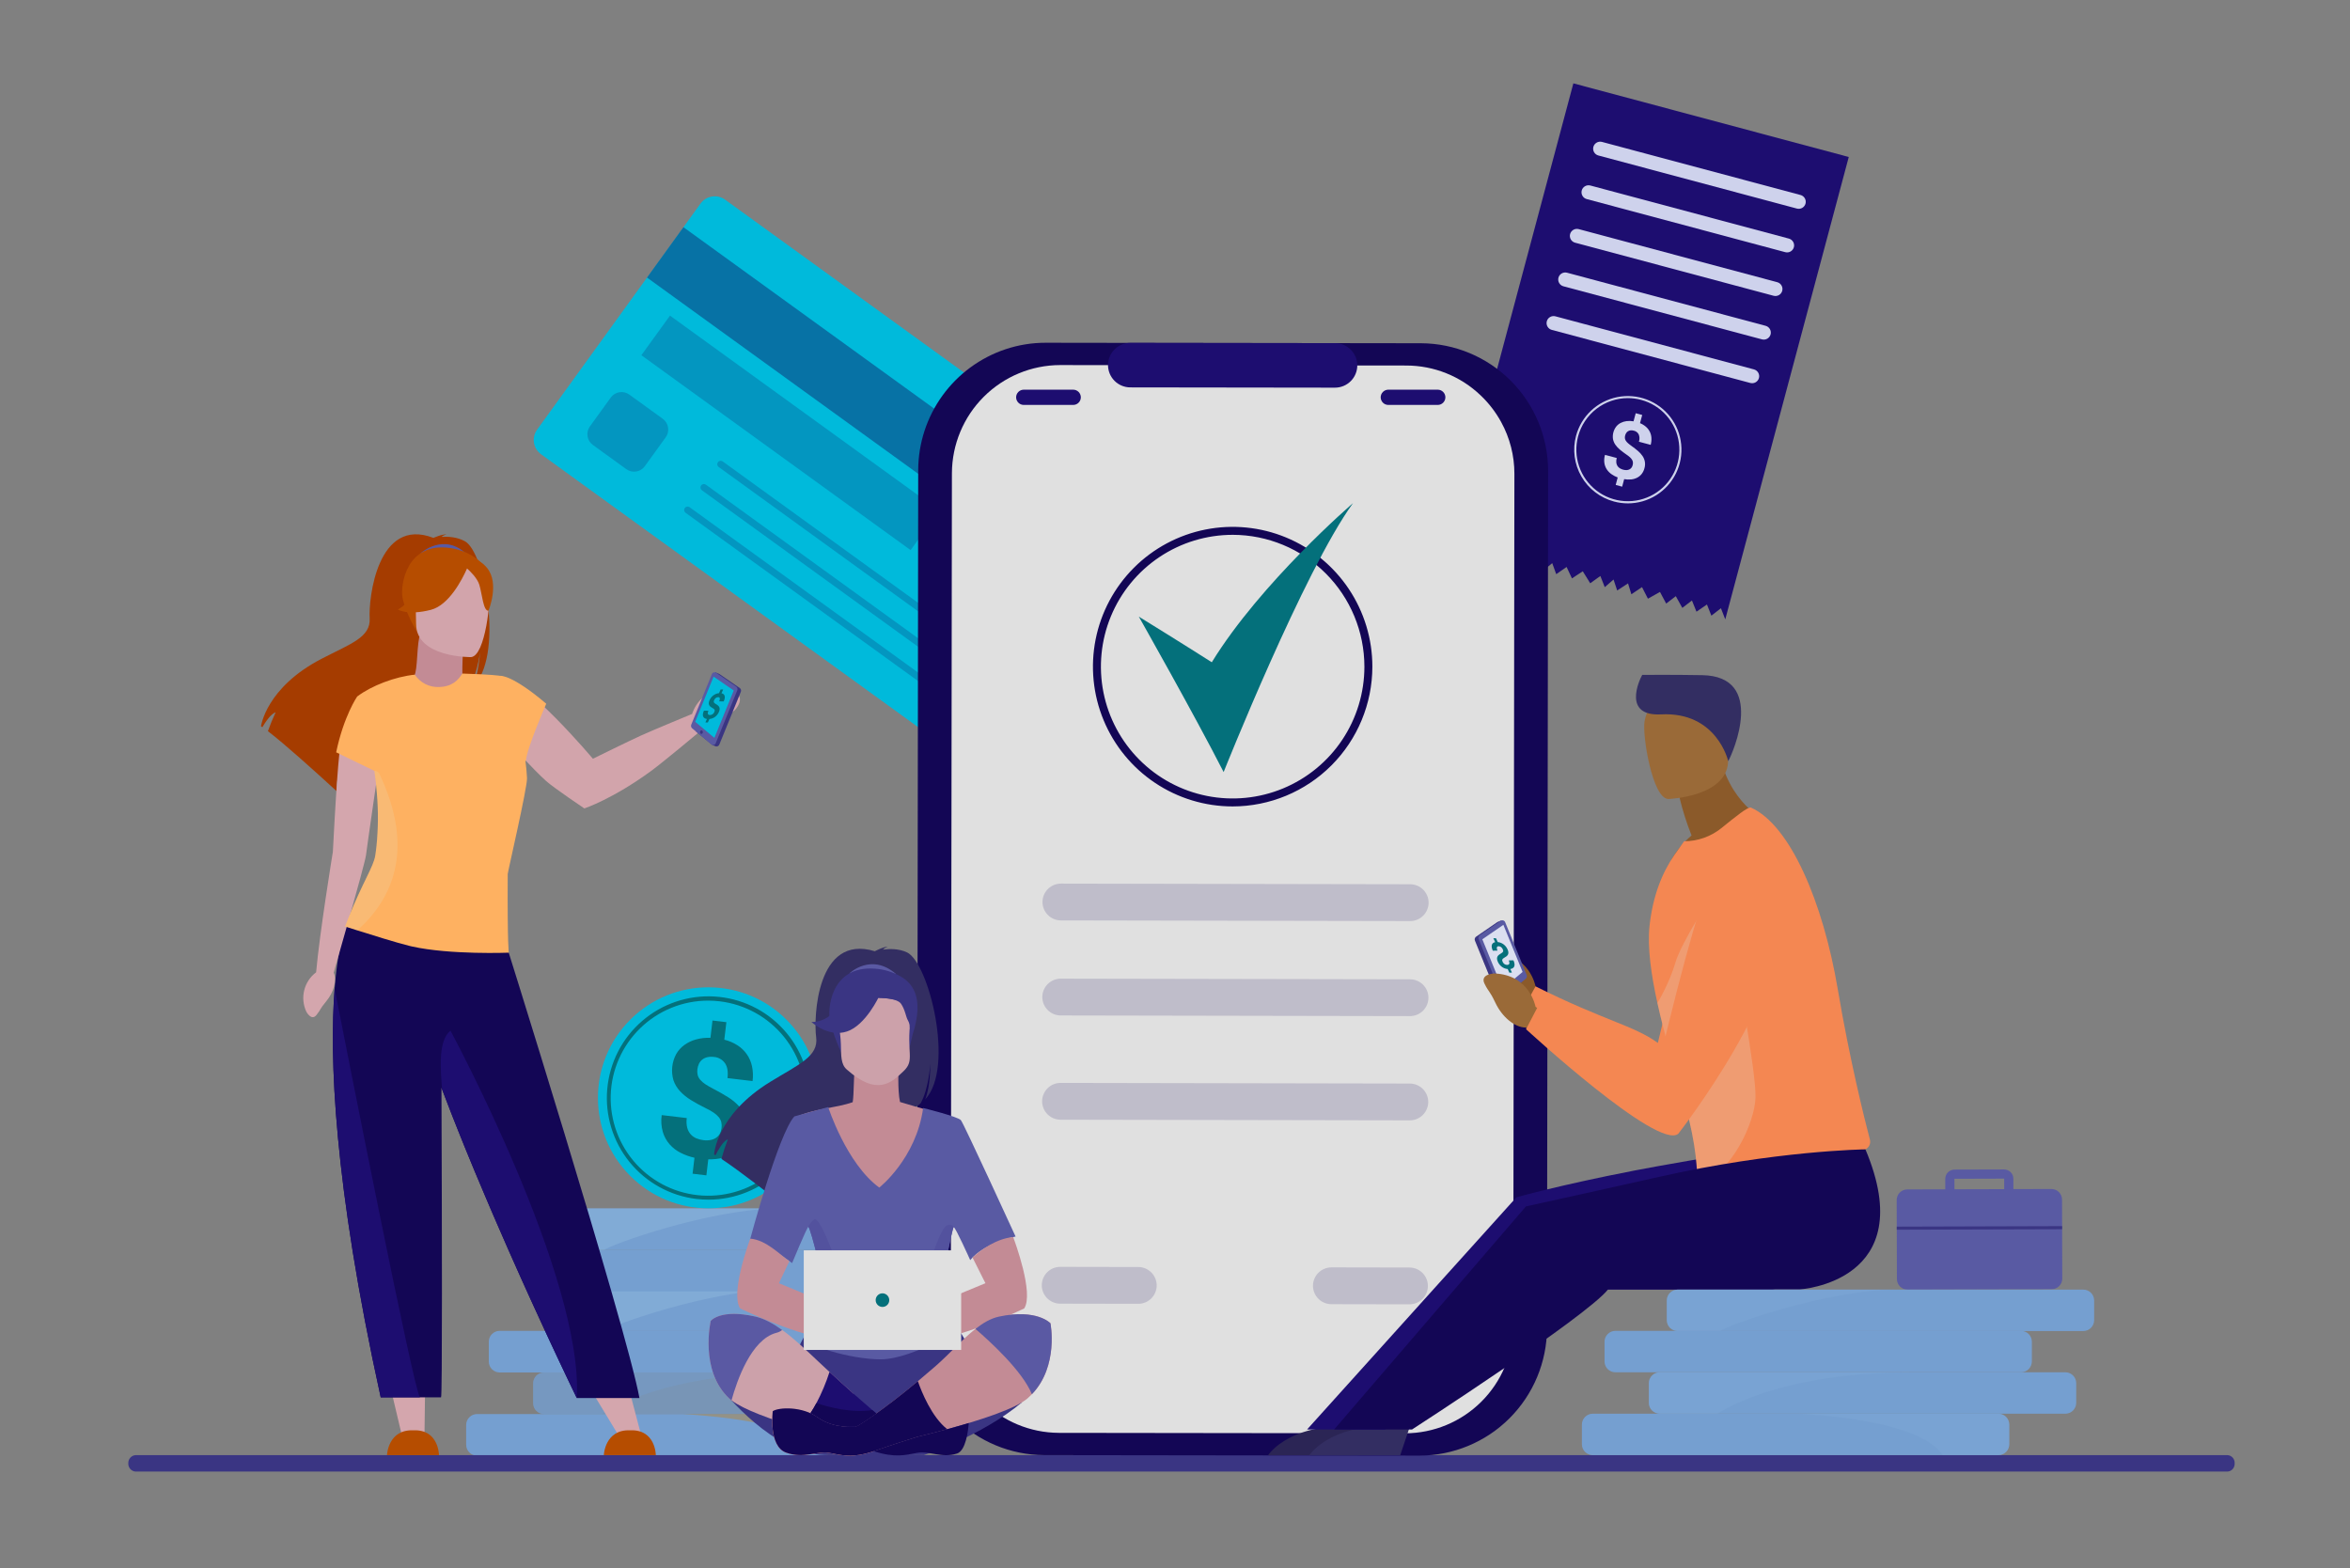 <svg width="565" height="377" viewBox="0 0 565 377" fill="none" xmlns="http://www.w3.org/2000/svg">
<rect x="0" y="0" width="565" height="377" fill="#808080" stroke="none"/>
<path d="M214.824 342.567V347.349C214.822 348.041 214.547 348.703 214.058 349.192C213.569 349.681 212.907 349.957 212.216 349.959H114.688C113.996 349.957 113.334 349.682 112.845 349.193C112.356 348.704 112.08 348.041 112.077 347.349V342.567C112.08 341.875 112.356 341.212 112.845 340.724C113.334 340.235 113.996 339.959 114.688 339.958H212.216C212.907 339.96 213.569 340.235 214.058 340.724C214.547 341.213 214.822 341.875 214.824 342.567Z" fill="#759FD0"/>
<path d="M230.924 332.566V337.35C230.922 338.041 230.647 338.704 230.158 339.193C229.669 339.682 229.007 339.957 228.316 339.959H130.787C130.096 339.957 129.434 339.681 128.946 339.193C128.457 338.704 128.181 338.041 128.179 337.35V332.567C128.181 331.876 128.457 331.214 128.946 330.725C129.434 330.236 130.096 329.96 130.787 329.958H228.316C229.007 329.96 229.669 330.235 230.157 330.724C230.646 331.212 230.922 331.874 230.924 332.566Z" fill="#759FD0" fill-opacity="0.68"/>
<path d="M235.236 312.607V317.388C235.234 318.079 234.959 318.742 234.47 319.231C233.982 319.72 233.319 319.995 232.628 319.997H135.1C134.408 319.995 133.746 319.72 133.257 319.231C132.769 318.742 132.493 318.079 132.491 317.388V312.607C132.493 311.916 132.769 311.253 133.257 310.763C133.746 310.274 134.408 309.998 135.1 309.996H232.628C233.32 309.998 233.982 310.274 234.471 310.763C234.959 311.253 235.235 311.916 235.236 312.607Z" fill="#759FD0"/>
<path d="M220.262 322.565V327.345C220.26 328.037 219.985 328.699 219.496 329.189C219.007 329.678 218.345 329.954 217.654 329.957H120.125C119.433 329.954 118.771 329.678 118.283 329.189C117.794 328.699 117.519 328.037 117.517 327.345V322.565C117.519 321.873 117.794 321.21 118.283 320.722C118.771 320.233 119.434 319.957 120.125 319.955H217.653C218.345 319.957 219.007 320.232 219.496 320.721C219.985 321.21 220.26 321.873 220.262 322.565Z" fill="#759FD0"/>
<path opacity="0.4" d="M214.824 342.567V347.349C214.822 348.041 214.547 348.703 214.058 349.192C213.569 349.681 212.907 349.957 212.216 349.959H198.851C194.342 343.465 179.108 340.879 164.188 339.957H212.216C212.907 339.959 213.569 340.235 214.058 340.724C214.547 341.213 214.822 341.875 214.824 342.567Z" fill="#C48017"/>
<path opacity="0.4" d="M191.9 329.956C163.961 329.956 149.759 336.78 144.66 339.958H130.787C130.096 339.955 129.434 339.68 128.946 339.191C128.457 338.702 128.181 338.04 128.179 337.348V332.566C128.181 331.874 128.457 331.212 128.946 330.723C129.434 330.234 130.096 329.959 130.787 329.956H191.9Z" fill="#759FD0"/>
<path opacity="0.4" d="M135.1 309.996H187.796C170.271 310.087 146.219 319.005 145.381 319.955L145.332 319.998H135.099C134.408 319.996 133.745 319.72 133.257 319.232C132.768 318.743 132.493 318.08 132.491 317.388V312.608C132.492 311.916 132.768 311.253 133.256 310.763C133.745 310.274 134.408 309.998 135.1 309.996Z" fill="#D8FBFF" fill-opacity="0.31"/>
<path d="M235.236 293.109V297.889C235.234 298.581 234.959 299.244 234.47 299.733C233.982 300.221 233.319 300.497 232.628 300.499H135.1C134.408 300.497 133.746 300.221 133.257 299.733C132.769 299.244 132.493 298.581 132.491 297.889V293.109C132.493 292.417 132.768 291.754 133.257 291.265C133.746 290.776 134.408 290.5 135.1 290.497H232.628C233.32 290.5 233.982 290.776 234.471 291.265C234.959 291.754 235.235 292.417 235.236 293.109Z" fill="#759FD0"/>
<path d="M235.458 303.066V307.846C235.457 308.538 235.181 309.201 234.693 309.69C234.204 310.179 233.542 310.455 232.85 310.458H135.322C134.63 310.455 133.968 310.179 133.479 309.69C132.991 309.201 132.715 308.538 132.713 307.846V303.066C132.715 302.374 132.991 301.712 133.48 301.223C133.968 300.734 134.631 300.458 135.322 300.456H232.85C233.541 300.458 234.204 300.734 234.692 301.223C235.181 301.712 235.457 302.374 235.458 303.066Z" fill="#759FD0"/>
<path opacity="0.4" d="M135.1 290.497H187.796C170.271 290.589 146.219 299.507 145.381 300.456L145.332 300.5H135.099C134.408 300.498 133.745 300.222 133.257 299.733C132.768 299.244 132.493 298.582 132.491 297.89V293.11C132.492 292.418 132.767 291.755 133.256 291.265C133.745 290.775 134.408 290.499 135.1 290.497Z" fill="#D8FBFF" fill-opacity="0.31"/>
<path d="M189.084 282.714C199.453 272.339 199.453 255.52 189.084 245.145C178.715 234.771 161.904 234.771 151.535 245.145C141.166 255.52 141.166 272.339 151.535 282.714C161.904 293.088 178.715 293.088 189.084 282.714Z" fill="#00BADB"/>
<path d="M170.359 288.415C169.379 288.414 168.4 288.357 167.427 288.241C161.12 287.485 155.355 284.301 151.355 279.365C147.355 274.428 145.434 268.126 146 261.796C146.565 255.466 149.573 249.605 154.385 245.456C159.197 241.308 165.435 239.197 171.776 239.573C178.117 239.948 184.062 242.78 188.352 247.467C192.641 252.154 194.937 258.329 194.753 264.682C194.569 271.034 191.918 277.065 187.364 281.496C182.81 285.927 176.711 288.408 170.359 288.415ZM170.263 240.563C164.167 240.563 158.311 242.938 153.937 247.185C149.563 251.432 147.014 257.217 146.831 263.313C146.649 269.409 148.846 275.336 152.959 279.838C157.071 284.339 162.774 287.061 168.858 287.426C174.943 287.791 180.93 285.771 185.551 281.793C190.171 277.815 193.061 272.193 193.608 266.119C194.154 260.045 192.315 253.997 188.479 249.258C184.643 244.518 179.113 241.46 173.061 240.731C172.133 240.62 171.198 240.564 170.263 240.563Z" fill="#04707B"/>
<path d="M173.475 271.245C173.541 270.758 173.521 270.263 173.415 269.784C173.304 269.337 173.093 268.922 172.798 268.569C172.44 268.148 172.024 267.781 171.562 267.479C170.951 267.075 170.311 266.717 169.648 266.406C168.438 265.819 167.258 265.17 166.113 264.463C165.139 263.87 164.25 263.145 163.471 262.311C162.773 261.555 162.242 260.662 161.91 259.688C161.297 257.584 161.538 255.324 162.582 253.397C163.073 252.546 163.738 251.807 164.533 251.23C165.377 250.624 166.322 250.174 167.324 249.901C168.459 249.591 169.634 249.456 170.81 249.499L171.302 245.35L174.641 245.746L174.141 249.954C175.255 250.224 176.316 250.676 177.283 251.291C178.177 251.854 178.948 252.591 179.552 253.458C180.156 254.325 180.58 255.304 180.799 256.338C181.047 257.51 181.094 258.715 180.937 259.903L174.909 259.187C175.093 257.636 174.887 256.436 174.29 255.586C173.987 255.162 173.595 254.809 173.141 254.553C172.687 254.297 172.182 254.144 171.662 254.104C171.114 254.026 170.555 254.05 170.015 254.174C169.576 254.278 169.166 254.478 168.814 254.759C168.484 255.029 168.22 255.37 168.04 255.757C167.846 256.171 167.722 256.615 167.672 257.07C167.614 257.511 167.632 257.958 167.727 258.393C167.831 258.821 168.034 259.218 168.319 259.555C168.679 259.977 169.099 260.344 169.564 260.646C170.204 261.069 170.868 261.453 171.554 261.797C172.843 262.462 174.009 263.125 175.052 263.785C176.022 264.386 176.907 265.115 177.681 265.954C178.42 266.744 178.969 267.692 179.286 268.726C179.603 269.76 179.681 270.853 179.512 271.922C179.405 272.976 179.078 273.995 178.554 274.915C178.061 275.762 177.394 276.493 176.597 277.062C175.748 277.657 174.797 278.091 173.791 278.341C172.646 278.628 171.467 278.753 170.288 278.711L169.831 282.57L166.514 282.176L166.969 278.337C165.84 278.088 164.746 277.701 163.711 277.184C162.702 276.686 161.797 276.001 161.042 275.167C160.273 274.3 159.702 273.276 159.367 272.166C158.987 270.84 158.892 269.449 159.09 268.084L165.117 268.799C165.001 269.58 165.039 270.376 165.23 271.142C165.386 271.734 165.68 272.281 166.088 272.738C166.471 273.154 166.942 273.479 167.467 273.688C167.997 273.901 168.553 274.043 169.12 274.11C169.702 274.19 170.294 274.174 170.871 274.063C171.345 273.97 171.795 273.783 172.195 273.512C172.558 273.261 172.857 272.93 173.071 272.545C173.289 272.142 173.427 271.701 173.475 271.245Z" fill="#04707B"/>
<path d="M444.488 37.744L414.798 148.904L413.757 146.227L411.459 148.012L410.397 145.329L407.875 147.054L406.786 144.364L404.475 146.145L402.905 143.326L400.591 145.104L399.101 142.307L396.206 143.932L394.783 141.152L392.224 142.867L391.421 140.253L388.81 141.955L387.938 139.322L385.824 141.156L384.768 138.475L382.333 140.223L380.542 137.345L377.94 139.048L376.649 136.304L374.156 138.036L373.192 135.379L371.032 137.201L369.885 134.496L367.541 136.269L366.486 133.587L363.884 135.291L362.81 132.605L360.19 134.304L359.155 131.627L356.804 133.398L355.276 130.59L352.84 132.338L351.6 129.607L348.586 131.2L378.277 20.04L444.488 37.744Z" fill="#1D0D70"/>
<path d="M432.027 50.145L384.284 37.38C383.852 37.263 383.484 36.98 383.26 36.593C383.036 36.205 382.975 35.745 383.089 35.312C383.205 34.88 383.488 34.512 383.876 34.288C384.263 34.063 384.724 34.002 385.156 34.116L432.899 46.881C433.331 46.998 433.699 47.281 433.923 47.669C434.147 48.056 434.209 48.517 434.095 48.949C433.978 49.381 433.695 49.75 433.308 49.974C432.92 50.198 432.46 50.26 432.027 50.145Z" fill="#CED2EC"/>
<path d="M429.228 60.627L381.485 47.862C381.053 47.746 380.685 47.462 380.461 47.075C380.237 46.687 380.175 46.227 380.289 45.794C380.406 45.362 380.689 44.993 381.076 44.769C381.464 44.545 381.924 44.484 382.357 44.598L430.1 57.363C430.532 57.48 430.9 57.763 431.124 58.15C431.348 58.538 431.41 58.998 431.295 59.431C431.179 59.863 430.896 60.232 430.508 60.456C430.121 60.68 429.661 60.742 429.228 60.627Z" fill="#CED2EC"/>
<path d="M426.428 71.11L378.684 58.345C378.252 58.228 377.884 57.945 377.66 57.557C377.436 57.17 377.375 56.709 377.489 56.276C377.606 55.844 377.889 55.476 378.276 55.252C378.664 55.028 379.124 54.966 379.556 55.08L427.3 67.845C427.732 67.962 428.1 68.245 428.324 68.633C428.548 69.02 428.609 69.481 428.495 69.913C428.378 70.346 428.095 70.714 427.708 70.938C427.321 71.162 426.861 71.224 426.428 71.11Z" fill="#CED2EC"/>
<path d="M423.628 81.592L375.885 68.827C375.453 68.71 375.085 68.427 374.861 68.04C374.637 67.652 374.576 67.192 374.69 66.759C374.806 66.326 375.089 65.958 375.476 65.734C375.864 65.509 376.324 65.448 376.757 65.563L424.501 78.328C424.933 78.445 425.301 78.728 425.525 79.115C425.749 79.503 425.81 79.963 425.696 80.396C425.579 80.828 425.296 81.197 424.909 81.421C424.521 81.645 424.061 81.707 423.628 81.592Z" fill="#CED2EC"/>
<path d="M420.828 92.074L373.085 79.309C372.653 79.192 372.285 78.909 372.061 78.521C371.837 78.134 371.776 77.674 371.89 77.241C372.006 76.809 372.289 76.44 372.677 76.216C373.064 75.992 373.525 75.93 373.957 76.045L421.7 88.809C422.132 88.926 422.5 89.209 422.724 89.597C422.948 89.984 423.01 90.445 422.896 90.877C422.779 91.31 422.496 91.678 422.109 91.903C421.721 92.127 421.261 92.188 420.828 92.074Z" fill="#CED2EC"/>
<path d="M392.525 111.851C392.59 111.624 392.615 111.386 392.597 111.15C392.574 110.93 392.502 110.717 392.385 110.529C392.244 110.303 392.07 110.099 391.871 109.924C391.607 109.689 391.326 109.474 391.031 109.28C390.493 108.916 389.975 108.525 389.478 108.109C389.053 107.759 388.678 107.352 388.364 106.901C388.084 106.492 387.892 106.029 387.8 105.542C387.652 104.496 387.922 103.434 388.552 102.587C388.845 102.214 389.212 101.907 389.631 101.686C390.075 101.455 390.557 101.305 391.054 101.243C391.617 101.174 392.187 101.189 392.745 101.291L393.266 99.345L394.831 99.763L394.304 101.736C394.817 101.941 395.293 102.23 395.712 102.59C396.1 102.92 396.417 103.324 396.646 103.779C396.875 104.234 397.01 104.731 397.043 105.239C397.082 105.816 397.021 106.394 396.865 106.95L394.037 106.195C394.238 105.622 394.221 104.994 393.988 104.433C393.873 104.21 393.71 104.015 393.511 103.861C393.312 103.708 393.082 103.6 392.836 103.546C392.58 103.471 392.312 103.444 392.045 103.466C391.829 103.486 391.619 103.553 391.432 103.663C391.256 103.77 391.106 103.914 390.994 104.087C390.873 104.271 390.784 104.474 390.728 104.688C390.671 104.894 390.649 105.109 390.664 105.323C390.685 105.534 390.754 105.738 390.867 105.918C391.01 106.144 391.185 106.349 391.387 106.525C391.664 106.771 391.954 107 392.258 107.211C392.827 107.616 393.338 108.012 393.791 108.399C394.212 108.753 394.584 109.161 394.897 109.614C395.195 110.042 395.392 110.532 395.473 111.047C395.553 111.562 395.515 112.089 395.361 112.588C395.238 113.083 395.012 113.547 394.699 113.95C394.406 114.32 394.037 114.623 393.618 114.84C393.172 115.066 392.688 115.207 392.191 115.257C391.625 115.316 391.054 115.295 390.494 115.194L390.012 117.003L388.456 116.588L388.936 114.787C388.415 114.591 387.92 114.331 387.462 114.013C387.015 113.706 386.63 113.318 386.327 112.867C386.019 112.401 385.817 111.873 385.733 111.321C385.643 110.662 385.693 109.992 385.881 109.354L388.708 110.109C388.599 110.474 388.563 110.856 388.602 111.235C388.636 111.528 388.738 111.809 388.902 112.055C389.056 112.28 389.258 112.467 389.494 112.603C389.733 112.741 389.988 112.847 390.254 112.918C390.526 112.996 390.81 113.029 391.093 113.016C391.325 113.004 391.553 112.945 391.762 112.842C391.952 112.748 392.118 112.61 392.247 112.441C392.377 112.265 392.472 112.064 392.525 111.851Z" fill="#CED2EC"/>
<path d="M391.402 121.017C390.271 121.016 389.144 120.867 388.051 120.574C384.747 119.69 381.928 117.529 380.216 114.567C378.504 111.604 378.038 108.082 378.921 104.776C379.544 102.452 380.804 100.348 382.559 98.703C384.315 97.058 386.495 95.937 388.853 95.467C391.212 94.997 393.655 95.196 395.907 96.042C398.158 96.888 400.128 98.347 401.594 100.255C403.06 102.162 403.963 104.442 404.202 106.837C404.441 109.231 404.006 111.644 402.945 113.804C401.885 115.964 400.242 117.784 398.202 119.058C396.162 120.333 393.807 121.011 391.402 121.017H391.402ZM391.359 95.71C388.635 95.718 385.989 96.623 383.829 98.285C381.67 99.947 380.119 102.275 379.414 104.908C378.781 107.275 378.865 109.777 379.654 112.098C380.443 114.418 381.902 116.452 383.846 117.942C385.791 119.433 388.133 120.313 390.578 120.472C393.022 120.631 395.459 120.06 397.579 118.834C399.7 117.607 401.409 115.778 402.491 113.58C403.573 111.381 403.979 108.91 403.657 106.481C403.336 104.051 402.302 101.771 400.685 99.93C399.069 98.088 396.943 96.768 394.577 96.135C393.528 95.854 392.447 95.711 391.361 95.71H391.359Z" fill="#CED2EC"/>
<path d="M535.547 349.831H32.6C32.108 349.862 31.649 350.087 31.321 350.455C30.993 350.823 30.824 351.306 30.849 351.798V351.82C30.824 352.313 30.993 352.795 31.321 353.163C31.649 353.532 32.108 353.756 32.6 353.787H535.547C536.03 353.756 536.481 353.536 536.803 353.174C537.125 352.813 537.292 352.338 537.267 351.855V351.764C537.292 351.28 537.125 350.806 536.803 350.444C536.481 350.082 536.03 349.862 535.547 349.831Z" fill="#3A3583"/>
<path d="M229.069 180.84L130.068 109.199C129.164 108.541 128.557 107.551 128.379 106.446C128.202 105.341 128.47 104.211 129.123 103.302L168.423 48.938C169.081 48.033 170.071 47.426 171.175 47.249C172.279 47.071 173.408 47.338 174.316 47.991L273.317 119.632C274.222 120.29 274.829 121.28 275.006 122.384C275.183 123.489 274.917 124.619 274.264 125.528L234.962 179.893C234.304 180.798 233.315 181.405 232.211 181.583C231.107 181.76 229.977 181.493 229.069 180.84Z" fill="#00BADB"/>
<path opacity="0.4" d="M270.157 131.208L164.316 54.619L155.56 66.731L261.401 143.32L270.157 131.208Z" fill="#130655"/>
<path opacity="0.2" d="M225.82 122.736L161.084 75.879L154.2 85.398L218.936 132.255L225.82 122.736Z" fill="#130655"/>
<path opacity="0.2" d="M150.584 112.792L142.541 106.973C142.202 106.727 141.914 106.417 141.695 106.06C141.475 105.703 141.328 105.307 141.262 104.893C141.195 104.479 141.211 104.057 141.308 103.649C141.405 103.241 141.581 102.857 141.826 102.517L146.844 95.576C147.09 95.236 147.399 94.948 147.756 94.729C148.113 94.509 148.509 94.362 148.923 94.295C149.336 94.229 149.759 94.245 150.166 94.342C150.574 94.439 150.958 94.615 151.297 94.86L159.34 100.678C159.679 100.924 159.967 101.234 160.187 101.591C160.406 101.947 160.553 102.344 160.62 102.758C160.686 103.171 160.671 103.594 160.574 104.002C160.477 104.409 160.3 104.794 160.055 105.134L155.037 112.075C154.792 112.415 154.482 112.703 154.126 112.922C153.769 113.142 153.373 113.29 152.959 113.356C152.546 113.423 152.123 113.408 151.716 113.311C151.308 113.214 150.923 113.038 150.584 112.792Z" fill="#130655"/>
<path opacity="0.2" d="M237.064 158.786L206.18 136.437L172.787 112.272C172.699 112.209 172.625 112.128 172.568 112.036C172.511 111.943 172.472 111.84 172.455 111.733C172.438 111.626 172.442 111.516 172.467 111.41C172.492 111.305 172.538 111.205 172.602 111.117C172.665 111.029 172.746 110.954 172.838 110.897C172.931 110.84 173.033 110.802 173.141 110.785C173.248 110.768 173.357 110.772 173.463 110.797C173.569 110.822 173.668 110.868 173.756 110.932L238.033 157.445C238.121 157.509 238.196 157.589 238.253 157.682C238.31 157.774 238.348 157.877 238.365 157.984C238.382 158.091 238.378 158.201 238.353 158.307C238.328 158.413 238.282 158.512 238.219 158.6C238.155 158.688 238.075 158.763 237.982 158.82C237.89 158.877 237.787 158.915 237.68 158.932C237.573 158.949 237.463 158.945 237.357 158.92C237.252 158.895 237.152 158.849 237.064 158.786Z" fill="#130655"/>
<path opacity="0.2" d="M233.022 164.378L168.746 117.865C168.657 117.801 168.583 117.721 168.526 117.628C168.469 117.536 168.431 117.433 168.414 117.326C168.396 117.218 168.4 117.109 168.425 117.003C168.451 116.897 168.496 116.798 168.56 116.709C168.624 116.621 168.704 116.547 168.796 116.49C168.889 116.433 168.992 116.395 169.099 116.378C169.206 116.36 169.316 116.364 169.421 116.39C169.527 116.415 169.627 116.461 169.715 116.524L233.992 163.037C234.079 163.1 234.154 163.181 234.211 163.273C234.268 163.366 234.306 163.469 234.323 163.576C234.34 163.683 234.336 163.793 234.311 163.899C234.286 164.004 234.24 164.104 234.177 164.192C234.048 164.37 233.854 164.489 233.638 164.524C233.422 164.559 233.2 164.507 233.022 164.378Z" fill="#130655"/>
<path opacity="0.2" d="M229.106 169.794L164.83 123.282C164.742 123.218 164.667 123.138 164.61 123.045C164.553 122.953 164.515 122.85 164.498 122.742C164.48 122.635 164.484 122.525 164.509 122.42C164.535 122.314 164.58 122.214 164.644 122.126C164.708 122.038 164.788 121.964 164.88 121.907C164.973 121.85 165.076 121.811 165.183 121.794C165.29 121.777 165.4 121.781 165.505 121.806C165.611 121.831 165.711 121.877 165.799 121.941L230.075 168.453C230.163 168.517 230.238 168.598 230.295 168.69C230.352 168.783 230.39 168.885 230.407 168.993C230.424 169.1 230.42 169.21 230.395 169.315C230.37 169.421 230.324 169.521 230.261 169.609C230.197 169.697 230.117 169.771 230.024 169.828C229.932 169.885 229.829 169.923 229.722 169.941C229.614 169.958 229.505 169.954 229.399 169.929C229.294 169.903 229.194 169.858 229.106 169.794Z" fill="#130655"/>
<path d="M175.647 165.871C168.269 164.923 166.407 171.637 166.407 171.637C166.407 171.637 157.246 175.417 154.149 176.816C151.281 178.111 142.548 182.412 142.548 182.412C142.548 182.412 126.305 163.107 120.166 162.603L121.217 177.354C121.217 177.354 128.449 185.249 131.331 187.793C133.268 189.502 140.492 194.358 140.492 194.358C140.492 194.358 147.325 192.105 156.583 185.317C159.488 183.187 167.785 176.246 167.785 176.246C170.059 176.56 172.049 175.967 173.883 173.342C175.716 170.717 176.221 171.725 177.387 169.771C178.968 167.124 176.494 166.137 175.647 165.871Z" fill="#D2A4AB"/>
<path d="M93.04 330L96.649 345.208L102.055 345.178L102.253 330H93.04Z" fill="#D4A6AD"/>
<path d="M99.39 343.867C93.276 343.602 93.04 349.826 93.04 349.826H105.544C105.544 349.826 105.506 343.602 99.39 343.867Z" fill="#B64D00"/>
<path d="M139.961 330.648L148.783 345.208L154.189 345.178L149.837 328.649L139.961 330.648Z" fill="#D4A6AD"/>
<path d="M151.524 343.867C145.41 343.602 145.174 349.826 145.174 349.826H157.677C157.677 349.826 157.639 343.602 151.524 343.867Z" fill="#B64D00"/>
<path d="M111.815 130.149C109.951 129.088 107.712 128.972 106.148 129.065C106.492 128.777 106.903 128.582 107.343 128.497C106.374 128.353 104.208 129.315 104.208 129.315C90.714 124.113 88.594 143.991 88.877 148.61C89.161 153.228 84.343 154.735 77.323 158.374C63.928 165.315 62.753 174.613 62.753 174.613C62.857 174.674 62.967 174.743 63.082 174.824C63.747 173.696 65.115 171.582 66.269 171.263C65.573 172.738 64.954 174.248 64.413 175.786C68.365 178.794 75.757 185.458 80.909 190.182C80.886 189.259 80.923 187.948 81.26 187.255L81.896 191.09C84.653 193.626 86.554 195.41 86.554 195.41C86.214 191.679 103.424 171.983 112.403 166.086C114.589 162.866 115.366 157.179 115.424 156.731C115.047 161.241 114.276 163.77 113.586 165.195C121.189 158.193 116.762 132.962 111.815 130.149Z" fill="#A53C00"/>
<path d="M111.87 166.378C110.623 165.796 111.393 155.172 111.393 155.172L100.823 153.077C100.089 156.557 100.472 162.636 99.161 162.897C99.117 162.906 101.144 166.928 104.241 167.773C107.536 168.674 111.916 166.4 111.87 166.378Z" fill="#C38B95"/>
<path d="M101.078 133.042C101.078 133.042 106.768 127.784 112.373 133.397C112.375 133.397 108.636 132.968 101.078 133.042Z" fill="#595AA3"/>
<path d="M100.384 152.109C100.384 152.109 97.459 147.484 96.756 143.529C96.255 140.706 97.692 130.24 108.204 131.747C110.321 132.041 112.345 132.807 114.127 133.988C116.409 135.53 119.702 138.859 116.02 147.992L115.063 151.077L100.384 152.109Z" fill="#B64D00"/>
<path d="M119.988 221.59H94.525C94.53 221.634 94.536 221.682 94.541 221.728L83.427 221.861C83.427 221.861 81.353 225.978 80.452 237.698C79.206 253.88 80.122 284.045 91.536 335.947H106.037C106.358 335.947 106.263 294.501 106.138 261.511C106.188 261.646 106.238 261.78 106.289 261.914C111.189 274.868 116.942 288.482 122.274 300.569C131.107 320.594 138.671 336.111 138.671 336.111H153.742C150.605 318.991 119.988 221.59 119.988 221.59Z" fill="#130655"/>
<path d="M91.595 180.47L81.79 179.416C81.79 179.416 81.149 182.943 80.03 204.788C80.03 204.788 76.83 224.345 76.006 233.752C74.59 234.814 73.581 236.33 73.15 238.048C72.718 239.765 72.888 241.578 73.633 243.184C73.633 243.184 74.847 245.579 76.091 244.015C77.335 242.451 76.662 242.864 78.458 240.699C80.253 238.533 81.026 235.7 80.231 233.844C80.231 233.844 87.744 207.716 87.988 205.639C88.232 203.563 91.595 180.47 91.595 180.47Z" fill="#D4A6AD"/>
<path d="M138.671 336.112C138.671 336.112 119.429 296.644 106.291 261.915C105.916 257.099 105.288 250.187 108.306 247.783C108.304 247.784 140.361 307.166 138.671 336.112Z" fill="#1D0D70"/>
<path d="M122.068 210.143C121.981 227.851 122.336 229.034 122.336 229.034C122.336 229.034 108.23 229.594 99.012 227.538C98.813 227.495 98.588 227.427 98.366 227.381C95.285 226.622 89.438 224.792 85.91 223.675C84.147 223.117 82.964 222.738 82.964 222.738C83.232 222.022 83.501 221.33 83.769 220.682C87.206 212.085 89.817 208.333 90.218 205.699C90.246 205.514 90.272 205.331 90.299 205.147C90.352 204.777 90.401 204.408 90.446 204.039C90.467 203.856 90.489 203.675 90.508 203.492C90.515 203.433 90.521 203.373 90.527 203.315C90.94 199.171 90.971 194.999 90.621 190.849C90.478 188.953 90.269 187.105 90.02 185.33L89.709 185.179L80.824 180.867C82.634 172.161 85.883 167.44 85.883 167.44C85.896 167.434 85.909 167.427 85.921 167.421C89.317 164.841 95.037 162.669 99.733 162.202C100.36 163.15 101.221 163.921 102.232 164.441C103.244 164.961 104.371 165.212 105.508 165.169C108.766 165.102 110.199 163.451 111.158 161.932C118.189 162.133 120.171 162.467 120.171 162.467C120.173 162.47 120.175 162.473 120.176 162.477C120.357 162.45 123.098 162.186 131.331 169.183C131.331 169.183 126.507 180.264 126.449 182.944L126.318 182.847C126.507 184.257 126.641 185.672 126.709 187.074C126.801 189.308 122.068 209.653 122.068 210.143Z" fill="#FEB161"/>
<path d="M100.968 335.946H91.536C80.122 284.045 79.206 253.882 80.452 237.698C83.283 252.12 99.463 334.307 100.968 335.946Z" fill="#1D0D70"/>
<path opacity="0.4" d="M85.911 223.675C84.148 223.117 82.965 222.738 82.965 222.738C83.232 222.022 83.502 221.331 83.769 220.683C87.206 212.086 89.817 208.333 90.218 205.699C90.246 205.517 90.273 205.334 90.299 205.147C90.352 204.783 90.401 204.414 90.446 204.039C90.469 203.858 90.49 203.675 90.508 203.492C90.516 203.434 90.521 203.373 90.527 203.315C90.94 199.172 90.972 194.999 90.621 190.85C90.478 188.954 90.269 187.105 90.02 185.33C90.256 185.322 90.49 185.377 90.697 185.492C90.903 185.606 91.075 185.774 91.194 185.978C99.92 204.401 94.258 216.173 85.911 223.675Z" fill="#D8FBFF" fill-opacity="0.31"/>
<path d="M113.256 157.974C113.256 157.974 100.047 158.191 100.038 149.96C100.029 141.729 98.318 136.212 106.751 135.725C115.185 135.237 116.826 138.377 117.497 141.124C118.168 143.871 116.692 157.705 113.256 157.974Z" fill="#D2A4AB"/>
<path d="M117.105 136.547C115.067 134.074 113.525 134.613 112.66 135.355C111.406 133.481 108.964 133.62 106.619 134.365C103.536 135.345 100.375 136.543 99.837 140.674C99.309 144.724 95.643 146.549 95.643 146.549C95.643 146.549 98.051 148.037 103.601 146.609C107.969 145.485 111.139 139.266 112.291 136.666C113.076 137.365 114.734 138.979 115.231 140.56C115.889 142.656 116.184 146.971 117.442 146.825C117.442 146.825 120.168 140.261 117.105 136.547Z" fill="#B64D00"/>
<path d="M177.897 165.436L172.976 162.054C172.936 162.027 172.892 162.005 172.846 161.989L172.843 161.986L172.005 161.645L167.386 175.913L171.264 179.103L172.058 179.43L172.068 179.435C172.253 179.486 172.451 179.463 172.619 179.37C172.788 179.277 172.913 179.122 172.969 178.938L178.096 166.37C178.172 166.215 178.194 166.038 178.158 165.869C178.122 165.699 178.03 165.547 177.897 165.436Z" fill="#3A3582"/>
<path d="M166.373 175.066L171.069 179C171.161 179.059 171.266 179.095 171.375 179.105C171.484 179.116 171.594 179.101 171.696 179.06C171.798 179.02 171.889 178.957 171.962 178.875C172.034 178.792 172.086 178.694 172.114 178.588L177.24 166.02C177.316 165.865 177.337 165.688 177.301 165.519C177.265 165.35 177.174 165.198 177.041 165.087L172.12 161.705C172.026 161.657 171.923 161.631 171.818 161.627C171.713 161.624 171.609 161.645 171.513 161.687C171.417 161.729 171.331 161.793 171.263 161.873C171.194 161.952 171.144 162.046 171.117 162.148L166.217 174.165C166.146 174.313 166.123 174.479 166.151 174.641C166.179 174.802 166.257 174.951 166.373 175.066Z" fill="#595AA3"/>
<path d="M167.135 173.525L171.76 177.399L176.41 166.001L171.564 162.671L167.135 173.525Z" fill="#00BADB"/>
<path d="M168.96 176.147C168.995 176.046 168.994 175.936 168.957 175.836C168.919 175.737 168.848 175.653 168.755 175.601C168.578 175.528 168.382 175.656 168.317 175.884C168.282 175.985 168.283 176.095 168.32 176.194C168.358 176.294 168.429 176.378 168.522 176.43C168.7 176.503 168.896 176.376 168.96 176.147Z" fill="#3A3582"/>
<path d="M171.73 171.202C171.777 171.104 171.811 171 171.829 170.893C171.842 170.811 171.834 170.727 171.803 170.649C171.769 170.57 171.717 170.5 171.651 170.445C171.565 170.372 171.47 170.31 171.369 170.26C171.186 170.163 171.011 170.051 170.846 169.925C170.705 169.82 170.589 169.684 170.507 169.527C170.429 169.365 170.395 169.186 170.409 169.007C170.432 168.761 170.5 168.522 170.61 168.301C170.714 168.07 170.848 167.853 171.009 167.657C171.164 167.467 171.343 167.298 171.541 167.154C171.735 167.013 171.946 166.897 172.169 166.81C172.391 166.723 172.623 166.668 172.86 166.647L173.265 165.756L173.867 165.766L173.456 166.67C173.637 166.698 173.807 166.772 173.951 166.884C174.079 166.989 174.172 167.131 174.217 167.291C174.266 167.483 174.273 167.683 174.237 167.877C174.19 168.138 174.109 168.392 173.995 168.631L172.907 168.613C173.04 168.386 173.094 168.122 173.061 167.862C173.037 167.78 172.985 167.71 172.915 167.663C172.844 167.617 172.759 167.596 172.675 167.606C172.567 167.603 172.459 167.621 172.358 167.657C172.26 167.693 172.168 167.744 172.086 167.808C172.002 167.874 171.928 167.951 171.864 168.037C171.798 168.126 171.742 168.223 171.696 168.324C171.654 168.413 171.624 168.507 171.607 168.604C171.594 168.683 171.602 168.763 171.632 168.837C171.667 168.916 171.719 168.986 171.786 169.041C171.876 169.117 171.973 169.184 172.076 169.241C172.255 169.344 172.426 169.459 172.589 169.586C172.729 169.694 172.843 169.831 172.923 169.988C173.001 170.151 173.035 170.332 173.021 170.512C172.998 170.756 172.93 170.994 172.822 171.214C172.716 171.45 172.579 171.671 172.415 171.87C172.26 172.059 172.081 172.227 171.883 172.369C171.495 172.647 171.04 172.816 170.565 172.859L170.188 173.688L169.59 173.678L169.964 172.853C169.779 172.828 169.599 172.769 169.434 172.68C169.281 172.597 169.157 172.468 169.08 172.311C168.996 172.123 168.965 171.916 168.989 171.711C169.024 171.412 169.11 171.121 169.243 170.851L170.331 170.869C170.254 171.025 170.201 171.192 170.176 171.364C170.159 171.473 170.174 171.584 170.219 171.684C170.259 171.762 170.327 171.823 170.409 171.855C170.499 171.889 170.594 171.907 170.69 171.908C170.804 171.91 170.917 171.894 171.025 171.859C171.129 171.825 171.228 171.776 171.317 171.713C171.407 171.65 171.487 171.574 171.556 171.488C171.626 171.4 171.684 171.304 171.73 171.202Z" fill="#04707B"/>
<path d="M341.284 349.95L251.064 349.831C242.952 349.798 235.184 346.553 229.455 340.808C223.727 335.062 220.504 327.281 220.491 319.165L220.76 112.99C220.787 106.566 222.826 100.312 226.589 95.106C230.351 89.901 235.65 86.005 241.739 83.967C244.857 82.924 248.124 82.395 251.412 82.403H251.875L271.751 82.43L320.986 82.493C320.996 82.493 321.005 82.493 321.015 82.493L341.633 82.521C349.744 82.555 357.512 85.799 363.241 91.545C368.969 97.291 372.192 105.071 372.205 113.187L371.937 319.362C371.902 327.478 368.659 335.25 362.916 340.981C357.172 346.712 349.396 349.937 341.284 349.95Z" fill="#130655"/>
<path d="M337.796 344.585L254.566 344.477C247.676 344.447 241.077 341.691 236.212 336.81C231.347 331.929 228.609 325.32 228.598 318.427L228.738 209.863L228.76 194.794L228.775 182.717L228.831 138.981L228.86 117.376L228.865 113.75C228.894 106.857 231.649 100.255 236.527 95.386C241.405 90.518 248.011 87.779 254.901 87.767L271.802 87.79L297.621 87.824L338.131 87.877C344.787 87.886 351.183 90.459 355.992 95.063C357.947 96.922 359.604 99.072 360.902 101.438C363.008 105.262 364.109 109.559 364.099 113.926L363.832 318.604C363.803 325.498 361.048 332.1 356.17 336.968C351.292 341.836 344.686 344.574 337.796 344.585Z" fill="#E0E0E0"/>
<path d="M320.973 93.199L271.738 93.134C270.32 93.128 268.962 92.561 267.961 91.557C266.96 90.553 266.397 89.193 266.395 87.775C266.401 86.356 266.967 84.998 267.971 83.996C268.975 82.995 270.334 82.431 271.752 82.429L320.986 82.494C322.403 82.5 323.761 83.067 324.762 84.071C325.763 85.075 326.327 86.435 326.329 87.853C326.323 89.271 325.756 90.629 324.753 91.631C323.749 92.633 322.39 93.196 320.973 93.199Z" fill="#1D0D70"/>
<g opacity="0.4">
<path opacity="0.4" d="M339.045 221.434L255.054 221.277C253.883 221.272 252.761 220.802 251.934 219.972C251.108 219.142 250.643 218.018 250.642 216.846C250.647 215.674 251.116 214.552 251.946 213.725C252.776 212.898 253.899 212.433 255.071 212.431L339.062 212.588C340.233 212.594 341.355 213.063 342.181 213.893C343.008 214.723 343.473 215.847 343.474 217.019C343.469 218.191 343 219.313 342.17 220.14C341.34 220.968 340.217 221.433 339.045 221.434Z" fill="#130655"/>
<path opacity="0.4" d="M339.003 244.285L255.011 244.128C253.84 244.123 252.718 243.654 251.892 242.823C251.065 241.993 250.6 240.869 250.599 239.697C250.605 238.525 251.073 237.403 251.903 236.576C252.733 235.749 253.856 235.284 255.028 235.283L339.019 235.439C340.19 235.445 341.312 235.914 342.139 236.744C342.965 237.575 343.43 238.698 343.431 239.87C343.426 241.042 342.957 242.164 342.127 242.992C341.297 243.819 340.174 244.284 339.003 244.285Z" fill="#130655"/>
<path opacity="0.4" d="M338.956 269.347L254.965 269.191C253.794 269.185 252.672 268.716 251.845 267.886C251.018 267.055 250.554 265.931 250.553 264.759C250.558 263.588 251.027 262.465 251.857 261.638C252.686 260.811 253.81 260.346 254.981 260.345L338.972 260.501C340.144 260.507 341.265 260.976 342.092 261.806C342.919 262.637 343.384 263.76 343.385 264.933C343.379 266.104 342.91 267.226 342.08 268.054C341.251 268.881 340.128 269.346 338.956 269.347Z" fill="#130655"/>
<path opacity="0.4" d="M273.67 313.454L254.882 313.419C253.711 313.413 252.589 312.944 251.763 312.114C250.936 311.284 250.471 310.16 250.47 308.988C250.475 307.816 250.944 306.694 251.774 305.866C252.604 305.039 253.727 304.574 254.899 304.573L273.686 304.608C274.858 304.614 275.979 305.083 276.806 305.913C277.633 306.743 278.098 307.867 278.099 309.039C278.093 310.211 277.624 311.333 276.794 312.16C275.964 312.988 274.841 313.452 273.67 313.454Z" fill="#130655"/>
<path opacity="0.4" d="M338.873 313.575L320.086 313.54C318.914 313.534 317.793 313.065 316.966 312.235C316.139 311.405 315.674 310.281 315.673 309.109C315.679 307.937 316.148 306.815 316.978 305.988C317.808 305.161 318.931 304.696 320.102 304.694L338.889 304.729C340.061 304.735 341.182 305.204 342.009 306.034C342.836 306.865 343.301 307.988 343.302 309.16C343.296 310.332 342.827 311.454 341.998 312.281C341.168 313.109 340.045 313.574 338.873 313.575Z" fill="#130655"/>
</g>
<path d="M296.362 193.876C289.719 193.876 283.225 191.905 277.701 188.212C272.177 184.52 267.872 179.271 265.33 173.131C262.788 166.99 262.122 160.233 263.418 153.714C264.715 147.195 267.914 141.207 272.611 136.507C277.309 131.807 283.294 128.607 289.809 127.31C296.325 126.013 303.079 126.679 309.216 129.222C315.354 131.766 320.6 136.073 324.29 141.6C327.981 147.126 329.951 153.623 329.951 160.27C329.941 169.18 326.399 177.722 320.102 184.022C313.805 190.322 305.267 193.866 296.362 193.876ZM296.362 128.58C290.098 128.58 283.974 130.438 278.765 133.92C273.556 137.403 269.496 142.352 267.099 148.143C264.701 153.933 264.074 160.305 265.296 166.453C266.518 172.6 269.535 178.247 273.965 182.679C278.395 187.111 284.038 190.129 290.183 191.352C296.327 192.575 302.696 191.947 308.484 189.548C314.271 187.15 319.218 183.088 322.699 177.876C326.179 172.665 328.037 166.538 328.037 160.27C328.028 151.868 324.688 143.813 318.75 137.871C312.811 131.93 304.76 128.588 296.362 128.578V128.58Z" fill="#130655"/>
<path d="M273.804 148.25C273.804 148.25 287.089 171.704 294.192 185.615C294.192 185.615 313.495 137.183 325.3 120.963C325.3 120.963 303.215 139.922 291.345 159.217C291.344 159.216 283.402 154.154 273.804 148.25Z" fill="#04707B"/>
<path d="M372.463 239.474L369.182 237.138C369.182 237.138 367.828 229.436 359.261 229.119C359.261 229.119 355.743 229.249 356.92 231.592C358.096 233.934 357.975 232.905 359.565 236.237C361.154 239.568 364.101 242.05 366.746 242.122L369.58 243.359L372.463 239.474Z" fill="#8B5A2A"/>
<path d="M369.182 237.138L366.897 241.328C366.897 241.328 398.657 270.591 403.505 266.463C403.505 266.463 430.866 231.53 427.384 213.135C424.236 196.502 417.459 195.988 416.192 196.042C416.123 196.044 416.053 196.049 415.984 196.059C415.984 196.059 412.14 193.204 398.591 250.731C392.769 246.522 385.839 245.439 369.182 237.138Z" fill="#F48752"/>
<path d="M456.012 288.502L456.066 307.504C456.068 308.177 456.338 308.823 456.815 309.298C457.293 309.773 457.94 310.039 458.613 310.037L493.29 309.938C493.623 309.937 493.953 309.87 494.261 309.742C494.569 309.613 494.848 309.425 495.083 309.188C495.319 308.952 495.505 308.671 495.632 308.362C495.758 308.054 495.823 307.723 495.822 307.389L495.768 288.388C495.767 288.054 495.7 287.724 495.572 287.416C495.443 287.108 495.255 286.829 495.019 286.593C494.782 286.358 494.502 286.172 494.193 286.045C493.885 285.918 493.555 285.854 493.221 285.855L484.072 285.881L484.065 283.375C484.063 282.783 483.826 282.216 483.406 281.799C482.987 281.382 482.419 281.148 481.828 281.149L469.909 281.183C469.317 281.186 468.751 281.423 468.334 281.842C467.917 282.262 467.684 282.83 467.685 283.422L467.692 285.927L458.543 285.953C457.87 285.956 457.225 286.225 456.75 286.703C456.275 287.181 456.01 287.828 456.012 288.502ZM481.862 285.887L469.903 285.921L469.896 283.416C469.896 283.413 469.896 283.41 469.897 283.408C469.898 283.405 469.9 283.403 469.901 283.401C469.903 283.399 469.906 283.398 469.908 283.397C469.91 283.396 469.913 283.395 469.916 283.395L481.835 283.361C481.837 283.361 481.84 283.362 481.842 283.363C481.845 283.364 481.847 283.365 481.849 283.367C481.851 283.369 481.852 283.371 481.853 283.374C481.854 283.376 481.854 283.379 481.854 283.381L481.862 285.887Z" fill="#595AA3"/>
<path d="M456.032 295.64L495.788 295.521L495.785 294.777L456.03 294.896L456.032 295.64Z" fill="#3A3583"/>
<path d="M328.919 343.28L326.718 349.864H304.875C304.875 349.864 310.462 340.984 328.919 343.28Z" fill="#2B2555"/>
<path d="M406.693 200.856C405.515 197.898 404.549 194.858 403.805 191.762L413.258 180.397C415.353 192.987 424.571 197.389 424.571 197.389C424.571 197.389 411.028 207.816 401.789 206.822C403.046 204.55 404.708 202.528 406.693 200.856Z" fill="#8B5A2A"/>
<path d="M401.105 192.09C401.105 192.09 415.935 191.588 415.479 182.353C415.024 173.119 416.632 166.835 407.145 166.765C397.658 166.696 395.994 170.31 395.396 173.429C394.799 176.548 397.238 191.982 401.105 192.09Z" fill="#9A6A38"/>
<path d="M415.51 182.991C415.51 182.991 412.807 171.043 399.345 171.746C390.125 172.229 394.043 163.651 394.828 162.258C394.828 162.258 401.937 162.188 409.253 162.317C424.608 162.587 416.706 180.893 415.51 182.991Z" fill="#332E62"/>
<path d="M338.852 343.28L336.65 349.864H314.807C314.807 349.864 320.395 340.984 338.852 343.28Z" fill="#332E62"/>
<path d="M442.297 272.964C442.297 272.964 405.179 279.032 392.792 281.445C374.537 285.002 364.571 287.855 364.571 287.855L314.247 343.673H332.969C332.969 343.673 374.769 316.679 380.11 309.996H426.137C426.137 309.996 455.769 304.921 442.297 272.964Z" fill="#1D0D70"/>
<path d="M448.496 276.32C432.973 283.885 415.648 288.576 409.727 289.992C409.493 290.048 409.249 290.047 409.016 289.989C408.782 289.93 408.566 289.817 408.386 289.657C408.205 289.498 408.066 289.297 407.98 289.073C407.893 288.848 407.862 288.606 407.889 288.366C407.973 287.611 408.058 286.533 408.08 285.141C408.15 281.284 407.729 275.004 405.378 266.443C405.372 266.426 405.369 266.411 405.364 266.395C404.328 262.63 402.866 257.855 401.425 252.712C401.413 252.669 401.402 252.628 401.391 252.586C400.353 248.886 399.328 245 398.485 241.168L398.482 241.151C396.981 234.36 396.044 227.741 396.586 222.643C397.366 215.346 399.653 209.779 402.537 205.585C402.56 205.585 404.889 202.253 404.905 202.25C408.197 202.249 411.387 201.112 413.94 199.033C417.007 196.546 420.304 193.857 420.977 194.157C430.396 198.331 438.322 216.907 441.853 237.852C444.743 254.98 448.354 269.325 449.575 273.982C449.693 274.437 449.651 274.918 449.454 275.344C449.257 275.77 448.919 276.115 448.496 276.32Z" fill="#F48752"/>
<path d="M354.839 225.226L359.974 221.698C360.016 221.668 360.063 221.645 360.111 221.629L360.979 221.273L365.808 236.158L361.675 239.505L360.933 239.828L360.923 239.832C360.73 239.886 360.523 239.862 360.347 239.765C360.171 239.668 360.04 239.507 359.982 239.315L354.634 226.2C354.554 226.038 354.531 225.854 354.568 225.678C354.606 225.501 354.701 225.342 354.839 225.226Z" fill="#3A3582"/>
<path d="M366.865 235.274L361.965 239.378C361.868 239.44 361.759 239.478 361.645 239.489C361.531 239.5 361.416 239.484 361.31 239.442C361.203 239.4 361.109 239.334 361.033 239.248C360.957 239.162 360.903 239.06 360.874 238.949L355.525 225.835C355.446 225.673 355.424 225.489 355.461 225.312C355.499 225.135 355.594 224.977 355.733 224.861L360.868 221.332C360.965 221.282 361.073 221.255 361.182 221.252C361.292 221.248 361.401 221.27 361.501 221.314C361.601 221.358 361.691 221.424 361.762 221.507C361.834 221.591 361.886 221.689 361.915 221.794L367.028 234.332C367.102 234.487 367.126 234.661 367.097 234.829C367.068 234.998 366.986 235.154 366.865 235.274Z" fill="#595AA3"/>
<path d="M366.068 233.668L361.242 237.71L356.391 225.817L361.449 222.342L366.068 233.668Z" fill="#DBDFF0"/>
<path d="M364.165 236.402C364.128 236.297 364.129 236.182 364.168 236.078C364.207 235.974 364.282 235.887 364.379 235.832C364.564 235.756 364.769 235.889 364.835 236.128C364.872 236.233 364.871 236.348 364.832 236.452C364.793 236.556 364.718 236.643 364.621 236.698C364.437 236.773 364.232 236.641 364.165 236.402Z" fill="#3A3582"/>
<path d="M361.457 231.539C361.528 231.629 361.612 231.708 361.706 231.774C361.799 231.839 361.901 231.891 362.009 231.926C362.122 231.963 362.241 231.98 362.359 231.977C362.46 231.977 362.559 231.958 362.652 231.922C362.738 231.89 362.809 231.826 362.851 231.744C362.897 231.639 362.912 231.523 362.894 231.41C362.868 231.231 362.813 231.057 362.733 230.894L363.868 230.875C364.007 231.157 364.097 231.46 364.133 231.773C364.158 231.986 364.125 232.202 364.038 232.398C363.958 232.562 363.829 232.696 363.669 232.783C363.497 232.877 363.309 232.938 363.116 232.963L363.506 233.824L362.881 233.835L362.488 232.97C361.992 232.925 361.517 232.749 361.113 232.459C360.906 232.31 360.719 232.135 360.558 231.938C360.387 231.73 360.244 231.499 360.134 231.253C360.02 231.024 359.949 230.776 359.925 230.521C359.911 230.333 359.946 230.144 360.027 229.974C360.111 229.81 360.231 229.667 360.377 229.554C360.546 229.421 360.725 229.301 360.912 229.195C361.02 229.135 361.121 229.065 361.215 228.986C361.285 228.929 361.34 228.856 361.376 228.773C361.407 228.696 361.415 228.612 361.401 228.53C361.384 228.429 361.353 228.33 361.309 228.238C361.261 228.132 361.203 228.032 361.135 227.938C361.069 227.849 360.991 227.768 360.904 227.699C360.818 227.632 360.723 227.579 360.62 227.542C360.514 227.504 360.402 227.486 360.289 227.488C360.201 227.478 360.113 227.5 360.039 227.549C359.965 227.598 359.911 227.671 359.886 227.756C359.851 228.028 359.908 228.303 360.046 228.54L358.912 228.559C358.793 228.309 358.708 228.045 358.659 227.772C358.621 227.569 358.629 227.361 358.68 227.161C358.727 226.994 358.824 226.846 358.958 226.736C359.108 226.619 359.286 226.542 359.474 226.513L359.046 225.57L359.674 225.559L360.096 226.489C360.343 226.511 360.586 226.568 360.816 226.659C361.05 226.75 361.27 226.871 361.473 227.018C361.894 227.326 362.229 227.738 362.443 228.215C362.558 228.446 362.629 228.696 362.653 228.952C362.668 229.14 362.633 229.328 362.551 229.497C362.465 229.66 362.344 229.802 362.197 229.912C362.025 230.043 361.842 230.159 361.651 230.259C361.546 230.312 361.447 230.377 361.357 230.453C361.289 230.511 361.234 230.584 361.199 230.666C361.167 230.747 361.158 230.835 361.172 230.921C361.191 231.032 361.226 231.141 361.275 231.243C361.323 231.349 361.384 231.448 361.457 231.539Z" fill="#04707B"/>
<path d="M372.463 244.388L369.182 242.051C369.182 242.051 367.828 234.349 359.261 234.032C359.261 234.032 355.743 234.162 356.92 236.505C358.096 238.848 357.975 237.818 359.565 241.15C361.154 244.481 364.101 246.963 366.746 247.035L369.58 248.272L372.463 244.388Z" fill="#9A6A38"/>
<path opacity="0.6" d="M422.068 263.853C421.895 269.742 416.574 281.881 408.081 285.14C408.151 281.283 407.73 275.003 405.379 266.442C405.373 266.425 405.37 266.411 405.365 266.395C404.329 262.63 402.867 257.855 401.425 252.712L417.018 230.026C417.018 230.026 422.253 257.489 422.068 263.853Z" fill="#D8FBFF" fill-opacity="0.31"/>
<path d="M448.497 276.32C448.497 276.32 426.854 276.594 398.872 282.942C388.622 285.268 366.876 290.033 366.876 290.033L320.756 343.673H339.478C339.478 343.673 381.278 316.679 386.619 309.996H432.645C432.645 309.996 461.969 308.278 448.497 276.32Z" fill="#130655"/>
<path opacity="0.6" d="M421.226 225.766C421.226 225.766 410.003 248.32 408.785 249.535C407.814 250.507 403.209 252.014 401.391 252.584C400.353 248.884 399.329 244.999 398.486 241.167L398.483 241.15C398.483 241.15 401.398 236.341 402.801 231.448C404.204 226.555 411.749 215.098 411.749 215.098L417.58 218.936L421.226 225.766Z" fill="#D8FBFF" fill-opacity="0.31"/>
<path d="M369.691 242.083L366.897 247.43C366.897 247.43 398.657 276.692 403.505 272.564C403.505 272.564 430.866 237.632 427.384 219.236C424.236 202.603 417.459 202.089 416.192 202.143C416.123 202.145 416.053 202.151 415.984 202.16C415.984 202.16 412.14 199.305 398.591 256.832C392.769 252.623 386.347 250.386 369.691 242.083Z" fill="#F48752"/>
<path d="M155.936 304.742C155.983 304.727 156.032 304.712 156.082 304.699C156.056 304.708 156.006 304.725 155.936 304.742Z" fill="#54519E"/>
<path d="M237.933 330.267C234.547 327.088 229.747 318.175 229.747 318.175C229.747 318.175 224.87 320.058 213.04 320.366C201.211 320.673 194.835 318.867 194.835 318.867C191.456 323.883 190.338 328.986 186.963 331.86C184.145 334.262 173.868 334.396 173.868 334.396C173.868 334.396 185.923 349.594 198.247 349.801C210.935 350.016 222.127 349.801 222.127 349.801C222.127 349.801 236.027 345.258 245.721 337.127C245.721 337.128 238.747 331.03 237.933 330.267Z" fill="#3A3583"/>
<path d="M218.09 228.976C216.124 228.038 213.852 228.084 212.276 228.292C212.603 227.976 213.005 227.748 213.444 227.63C212.452 227.555 210.331 228.687 210.331 228.687C196.297 224.407 195.6 244.678 196.223 249.331C196.847 253.984 192.081 255.861 185.242 260.055C172.193 268.058 171.681 277.551 171.681 277.551C171.791 277.606 171.906 277.669 172.028 277.741C172.618 276.553 173.849 274.314 174.992 273.906C174.396 275.449 173.88 277.021 173.444 278.617C177.662 281.373 185.629 287.576 191.187 291.982C191.097 291.049 191.038 289.72 191.329 288.995L192.253 292.829C195.228 295.194 197.283 296.86 197.283 296.86C196.666 293.109 212.646 271.923 221.305 265.299C223.282 261.881 223.654 256.069 223.68 255.612C223.627 260.203 223.03 262.819 222.437 264.311C229.62 256.671 223.301 231.46 218.09 228.976Z" fill="#332E62"/>
<path d="M204.191 234.048C204.191 234.048 209.374 228.915 215.456 234.186C215.456 234.183 211.832 233.422 204.191 234.048Z" fill="#5A59A3"/>
<path d="M202.217 252.982C201.128 250.615 200.25 248.157 199.592 245.636C198.879 242.816 199.57 232.119 210.318 232.878C212.482 233.021 214.586 233.647 216.475 234.712C218.897 236.107 222.473 239.235 219.412 248.746L218.669 251.938L202.217 252.982Z" fill="#3A3583"/>
<path d="M225.334 312.287C228.214 280.7 226.956 267.883 226.956 267.883C226.956 267.883 222.411 266.786 216.388 264.933C215.746 262.12 216.049 256.294 216.049 256.294L205.541 256.529C205.196 259.045 205.349 262.835 205.013 264.98C200.813 266.465 195.922 266.421 191.149 268.643C191.149 268.643 197.051 292.903 199.173 313.072C199.403 315.263 225.081 315.064 225.334 312.287Z" fill="#C38B95"/>
<path d="M217.242 257.519C214.459 260.165 211.001 263.693 203.589 257.128C202.139 255.844 202.245 253.877 202.167 251.051C202.075 247.705 201.277 245.655 201.656 243.728C202.106 241.422 204.081 240.387 208.174 240.04C215.69 239.41 219.482 241.114 218.967 244.843C217.817 253.167 220.072 254.828 217.242 257.519Z" fill="#CCA1AA"/>
<path d="M201.564 241.644C199.242 246.021 195.089 245.695 195.089 245.695C195.089 245.695 199.145 249.485 203.653 247.973C208.16 246.46 211.376 239.493 211.376 239.493C208.845 235.852 202.741 239.425 201.564 241.644Z" fill="#3A3583"/>
<path d="M213.702 239.246C213.063 239.387 211.17 239.913 211.17 239.913C211.17 239.913 215.625 239.833 216.637 241.326C217.65 242.818 217.786 244.486 218.296 245.327C218.606 245.869 218.753 246.488 218.719 247.111C218.719 247.111 222.554 237.29 213.702 239.246Z" fill="#3A3583"/>
<path d="M244.17 297.275C244.17 297.275 236.686 298.773 233.264 302.945C233.264 302.945 229.684 294.971 229.297 295.027C229.296 295.026 229.295 295.026 229.294 295.027C229.293 295.027 229.292 295.028 229.291 295.029C228.934 295.172 225.619 311.717 226.047 312.894C226.475 314.071 229.843 318.083 230.27 318.939C230.461 319.317 228.271 320.903 225.14 322.55C221.201 324.626 215.771 326.802 211.719 326.802C204.54 326.802 193.088 323.43 193.247 321.149C193.249 321.12 193.252 321.091 193.258 321.062C193.418 320.262 198.247 315.035 198.461 312.575C198.673 310.138 194.832 294.904 194.342 294.953C194.339 294.953 194.337 294.954 194.335 294.955C194.332 294.956 194.33 294.958 194.329 294.96C193.901 295.315 190.443 303.659 190.443 303.659C190.443 303.659 183.422 298.346 180.322 298.026C180.322 298.026 187.199 272.458 190.995 268.393C190.995 268.393 192.813 267.875 199.122 266.163C199.122 266.163 203.488 279.732 211.401 285.509C211.401 285.509 220.275 278.556 221.95 266.377C221.95 266.377 230.309 268.446 231.021 269.302C231.734 270.157 244.17 297.275 244.17 297.275Z" fill="#595AA3"/>
<path d="M203.663 313.857C202.876 315.102 195.814 321.666 193.246 321.148C193.248 321.119 193.251 321.09 193.257 321.061C193.417 320.261 198.246 315.034 198.46 312.574C198.672 310.137 194.831 294.903 194.341 294.952C194.633 294.238 195.123 293.621 195.752 293.174C197.534 291.89 204.518 312.502 203.663 313.857Z" fill="#53529E"/>
<path d="M225.14 322.55C222.965 318.964 221.391 313.823 221.181 313.162C220.86 312.146 225.458 295.456 227.704 294.601C228.606 294.257 229.068 294.552 229.297 295.027C229.296 295.026 229.294 295.027 229.293 295.027C229.292 295.027 229.291 295.028 229.29 295.029C228.933 295.172 225.618 311.717 226.046 312.894C226.474 314.071 229.842 318.083 230.27 318.938C230.458 319.317 228.27 320.902 225.14 322.55Z" fill="#53529E"/>
<path d="M248.096 335.192C247.772 335.53 247.426 335.858 247.059 336.176C244.179 338.667 235.796 341.403 227.737 343.595C225.206 344.285 222.707 344.921 220.422 345.48C218.531 346.069 214.692 347.288 210.579 348.72C204.775 350.742 202.237 349.775 199.361 349.267C196.485 348.759 193.239 350.772 188.978 349.214C184.718 347.657 185.797 339.262 185.797 339.262C187.24 338.316 192.848 338.043 196.645 340.771C200.441 343.499 205.531 342.99 205.531 342.99C206.001 342.883 206.443 342.675 206.824 342.38C206.824 342.38 211.738 339.503 220.677 332.062C221.981 330.978 223.369 329.794 224.842 328.51C228.241 325.544 231.346 321.986 234.523 319.486C236.365 318.037 238.232 316.942 240.196 316.526C249.313 314.59 252.556 318.136 252.556 318.136C252.556 318.136 254.6 328.42 248.096 335.192Z" fill="#C38B95"/>
<path d="M205.218 335.071V347.263C202.593 346.383 200.306 345.653 198.844 345.193C196.626 344.597 194.234 343.925 191.843 343.202C185.295 341.225 178.762 338.869 175.872 336.662C175.659 336.499 175.466 336.337 175.294 336.176C168.127 329.469 170.874 317.565 170.874 317.565C170.874 317.565 173.206 314.59 181.639 316.526C183.756 317.011 185.905 318.189 188.056 319.742C190.932 321.817 193.814 324.564 196.642 327.228C197.598 328.13 198.529 328.998 199.435 329.834C201.542 331.782 203.492 333.54 205.218 335.071Z" fill="#CCA1AA"/>
<path d="M208.831 348.5C209.253 348.648 209.658 348.782 210.045 348.902C204.616 350.683 202.147 349.761 199.361 349.269C196.485 348.762 193.239 350.774 188.978 349.216C184.718 347.658 185.797 339.264 185.797 339.264C187.025 338.459 191.27 338.141 194.847 339.746C194.022 341.04 193.009 342.205 191.842 343.203C194.233 343.926 196.625 344.598 198.843 345.194C200.948 345.855 204.764 347.079 208.831 348.5Z" fill="#C38B95"/>
<path d="M210.679 339.815C208.152 341.606 206.826 342.382 206.826 342.382C206.444 342.677 206.003 342.885 205.533 342.992C205.533 342.992 200.443 343.499 196.646 340.772C196.083 340.37 195.481 340.026 194.849 339.745C195.369 338.964 195.852 338.14 196.292 337.319C197.554 334.92 198.606 332.416 199.436 329.835C203.689 333.764 207.308 336.931 209.718 338.996C210.064 339.292 210.384 339.565 210.679 339.815Z" fill="#1D0D70"/>
<path d="M232.91 342.117C232.765 344.067 232.199 348.765 230.082 349.452C226.396 350.646 223.503 348.732 220.462 349.289C217.632 349.81 215.298 350.534 210.046 348.899C210.219 348.841 210.397 348.781 210.58 348.719C214.691 347.288 218.53 346.069 220.423 345.479C222.708 344.92 225.207 344.284 227.738 343.594C229.465 343.126 231.209 342.63 232.91 342.117Z" fill="#130655"/>
<path d="M205.218 315.951L204.19 322.552C194.54 322.671 177.94 314.562 177.94 314.562C175.587 310.915 179.992 298.833 180.385 297.782C184.25 298.097 187.597 301.748 189.794 303.184L187.27 308.502C188.148 308.833 205.218 315.951 205.218 315.951Z" fill="#C38B95"/>
<path d="M218.973 315.949L220.001 322.55C229.651 322.669 246.251 314.561 246.251 314.561C248.604 310.914 243.987 298.457 243.594 297.407C239.729 297.722 235.779 300.449 233.821 302.325L236.923 308.501C236.044 308.834 218.973 315.949 218.973 315.949Z" fill="#C38B95"/>
<path d="M231.088 300.597H193.246V324.542H231.088V300.597Z" fill="#E0E0E0"/>
<path d="M210.534 312.569C210.534 312.246 210.63 311.93 210.809 311.662C210.988 311.393 211.243 311.184 211.542 311.06C211.84 310.936 212.169 310.904 212.485 310.967C212.802 311.03 213.093 311.186 213.322 311.414C213.55 311.643 213.705 311.934 213.768 312.251C213.831 312.568 213.799 312.896 213.675 313.195C213.552 313.493 213.343 313.748 213.074 313.928C212.806 314.107 212.49 314.203 212.167 314.203C211.734 314.203 211.318 314.031 211.012 313.725C210.706 313.418 210.534 313.003 210.534 312.569Z" fill="#04707B"/>
<path d="M188.057 319.744C187.637 320.083 187.145 320.32 186.619 320.438C180.601 322.032 177.187 331.907 175.872 336.663C175.659 336.5 175.466 336.338 175.294 336.177C168.127 329.47 170.874 317.566 170.874 317.566C170.874 317.566 173.206 314.591 181.639 316.527C183.756 317.012 185.905 318.191 188.057 319.744Z" fill="#5A59A3"/>
<path d="M248.096 335.192C245.81 329.583 237.915 322.4 234.524 319.487C236.366 318.037 238.232 316.943 240.197 316.526C249.314 314.591 252.557 318.136 252.557 318.136C252.557 318.136 254.598 328.42 248.096 335.192Z" fill="#5A59A3"/>
<path d="M227.737 343.596C225.206 344.286 222.707 344.922 220.422 345.481C218.53 346.07 214.691 347.289 210.578 348.722C204.774 350.743 202.236 349.777 199.36 349.269C196.485 348.761 193.238 350.774 188.978 349.216C184.718 347.658 185.796 339.264 185.796 339.264C187.239 338.317 192.848 338.044 196.644 340.772C200.441 343.5 205.531 342.991 205.531 342.991C206.001 342.884 206.442 342.676 206.824 342.381C206.824 342.381 211.738 339.504 220.677 332.064C221.57 334.613 223.989 340.659 227.737 343.596Z" fill="#130655"/>
<path d="M210.679 339.816C208.152 341.606 206.826 342.382 206.826 342.382C206.444 342.677 206.003 342.885 205.533 342.992C205.533 342.992 200.443 343.499 196.646 340.773C196.083 340.371 195.481 340.027 194.849 339.746C195.369 338.965 195.852 338.14 196.292 337.319C199.07 338.257 204.683 339.785 209.718 338.997C210.064 339.292 210.384 339.565 210.679 339.816Z" fill="#130655"/>
<path d="M423.023 319.955H423.859C423.138 319.978 422.744 319.998 422.744 319.998L423.023 319.955Z" fill="#C48017"/>
<path d="M483.075 342.47V347.233C483.072 347.922 482.795 348.583 482.307 349.07C481.818 349.556 481.157 349.83 480.467 349.831H382.939C382.249 349.83 381.587 349.557 381.098 349.07C380.609 348.583 380.332 347.923 380.328 347.233V342.47C380.332 341.78 380.609 341.119 381.098 340.633C381.587 340.146 382.249 339.872 382.939 339.872H480.467C481.157 339.873 481.818 340.146 482.307 340.633C482.795 341.12 483.072 341.781 483.075 342.47Z" fill="#759FD0"/>
<path d="M499.175 332.512V337.274C499.172 337.964 498.896 338.625 498.407 339.112C497.919 339.599 497.257 339.872 496.567 339.873H399.037C398.347 339.872 397.686 339.598 397.197 339.112C396.708 338.625 396.432 337.964 396.428 337.274V332.512C396.432 331.822 396.709 331.162 397.197 330.675C397.686 330.188 398.347 329.915 399.037 329.914H496.566C497.255 329.914 497.917 330.187 498.406 330.674C498.895 331.161 499.172 331.822 499.175 332.512Z" fill="#759FD0"/>
<path d="M503.487 312.639V317.399C503.484 318.089 503.208 318.75 502.719 319.237C502.23 319.724 501.569 319.997 500.879 319.998H403.351C402.661 319.997 402 319.724 401.511 319.237C401.023 318.75 400.747 318.089 400.743 317.399V312.639C400.746 311.949 401.022 311.288 401.511 310.801C402 310.314 402.661 310.04 403.351 310.039H500.88C501.57 310.04 502.231 310.314 502.72 310.801C503.208 311.289 503.484 311.949 503.487 312.639Z" fill="#759FD0"/>
<path d="M488.513 322.553V327.313C488.51 328.004 488.234 328.664 487.745 329.152C487.256 329.639 486.595 329.913 485.905 329.914H388.378C387.688 329.913 387.026 329.639 386.537 329.152C386.049 328.665 385.772 328.004 385.769 327.313V322.553C385.773 321.863 386.049 321.202 386.538 320.716C387.027 320.229 387.688 319.955 388.378 319.955H485.906C486.596 319.956 487.257 320.229 487.745 320.716C488.234 321.203 488.51 321.863 488.513 322.553Z" fill="#759FD0"/>
<path opacity="0.4" d="M483.075 342.47V347.233C483.072 347.922 482.795 348.583 482.307 349.07C481.818 349.556 481.157 349.83 480.467 349.831H467.1C462.591 343.367 447.356 340.79 432.437 339.872H480.466C481.156 339.873 481.818 340.146 482.306 340.633C482.795 341.12 483.072 341.78 483.075 342.47Z" fill="#81AAD6" fill-opacity="0.78"/>
<path opacity="0.4" d="M460.151 329.914C432.212 329.914 418.01 336.708 412.911 339.872H399.037C398.347 339.872 397.686 339.598 397.197 339.111C396.708 338.624 396.432 337.964 396.428 337.274V332.512C396.432 331.822 396.709 331.162 397.197 330.675C397.686 330.188 398.347 329.914 399.037 329.914H460.151Z" fill="#81AAD6" fill-opacity="0.78"/>
<path opacity="0.4" d="M403.351 310.039H456.048C438.523 310.13 414.471 319.01 413.633 319.955L413.584 319.998H403.351C402.661 319.998 402 319.724 401.511 319.238C401.023 318.751 400.747 318.09 400.743 317.4V312.64C400.746 311.95 401.022 311.289 401.511 310.801C401.999 310.314 402.661 310.04 403.351 310.039Z" fill="#81AAD6" fill-opacity="0.78"/>
<path d="M258.026 97.351H246.135C245.649 97.35 245.184 97.156 244.84 96.812C244.497 96.469 244.303 96.003 244.302 95.517C244.303 95.031 244.497 94.566 244.84 94.222C245.184 93.879 245.649 93.685 246.135 93.683H258.026C258.512 93.685 258.977 93.879 259.32 94.222C259.664 94.566 259.857 95.031 259.859 95.517C259.857 96.003 259.664 96.469 259.32 96.812C258.977 97.156 258.512 97.35 258.026 97.351Z" fill="#1D0D70"/>
<path d="M345.675 97.351H333.784C333.298 97.35 332.833 97.156 332.49 96.812C332.146 96.469 331.953 96.003 331.951 95.517C331.953 95.031 332.146 94.566 332.49 94.222C332.833 93.879 333.298 93.685 333.784 93.683H345.675C346.161 93.685 346.626 93.879 346.969 94.222C347.313 94.566 347.506 95.031 347.508 95.517C347.506 96.003 347.313 96.469 346.969 96.812C346.626 97.156 346.161 97.35 345.675 97.351Z" fill="#1D0D70"/>
</svg>

